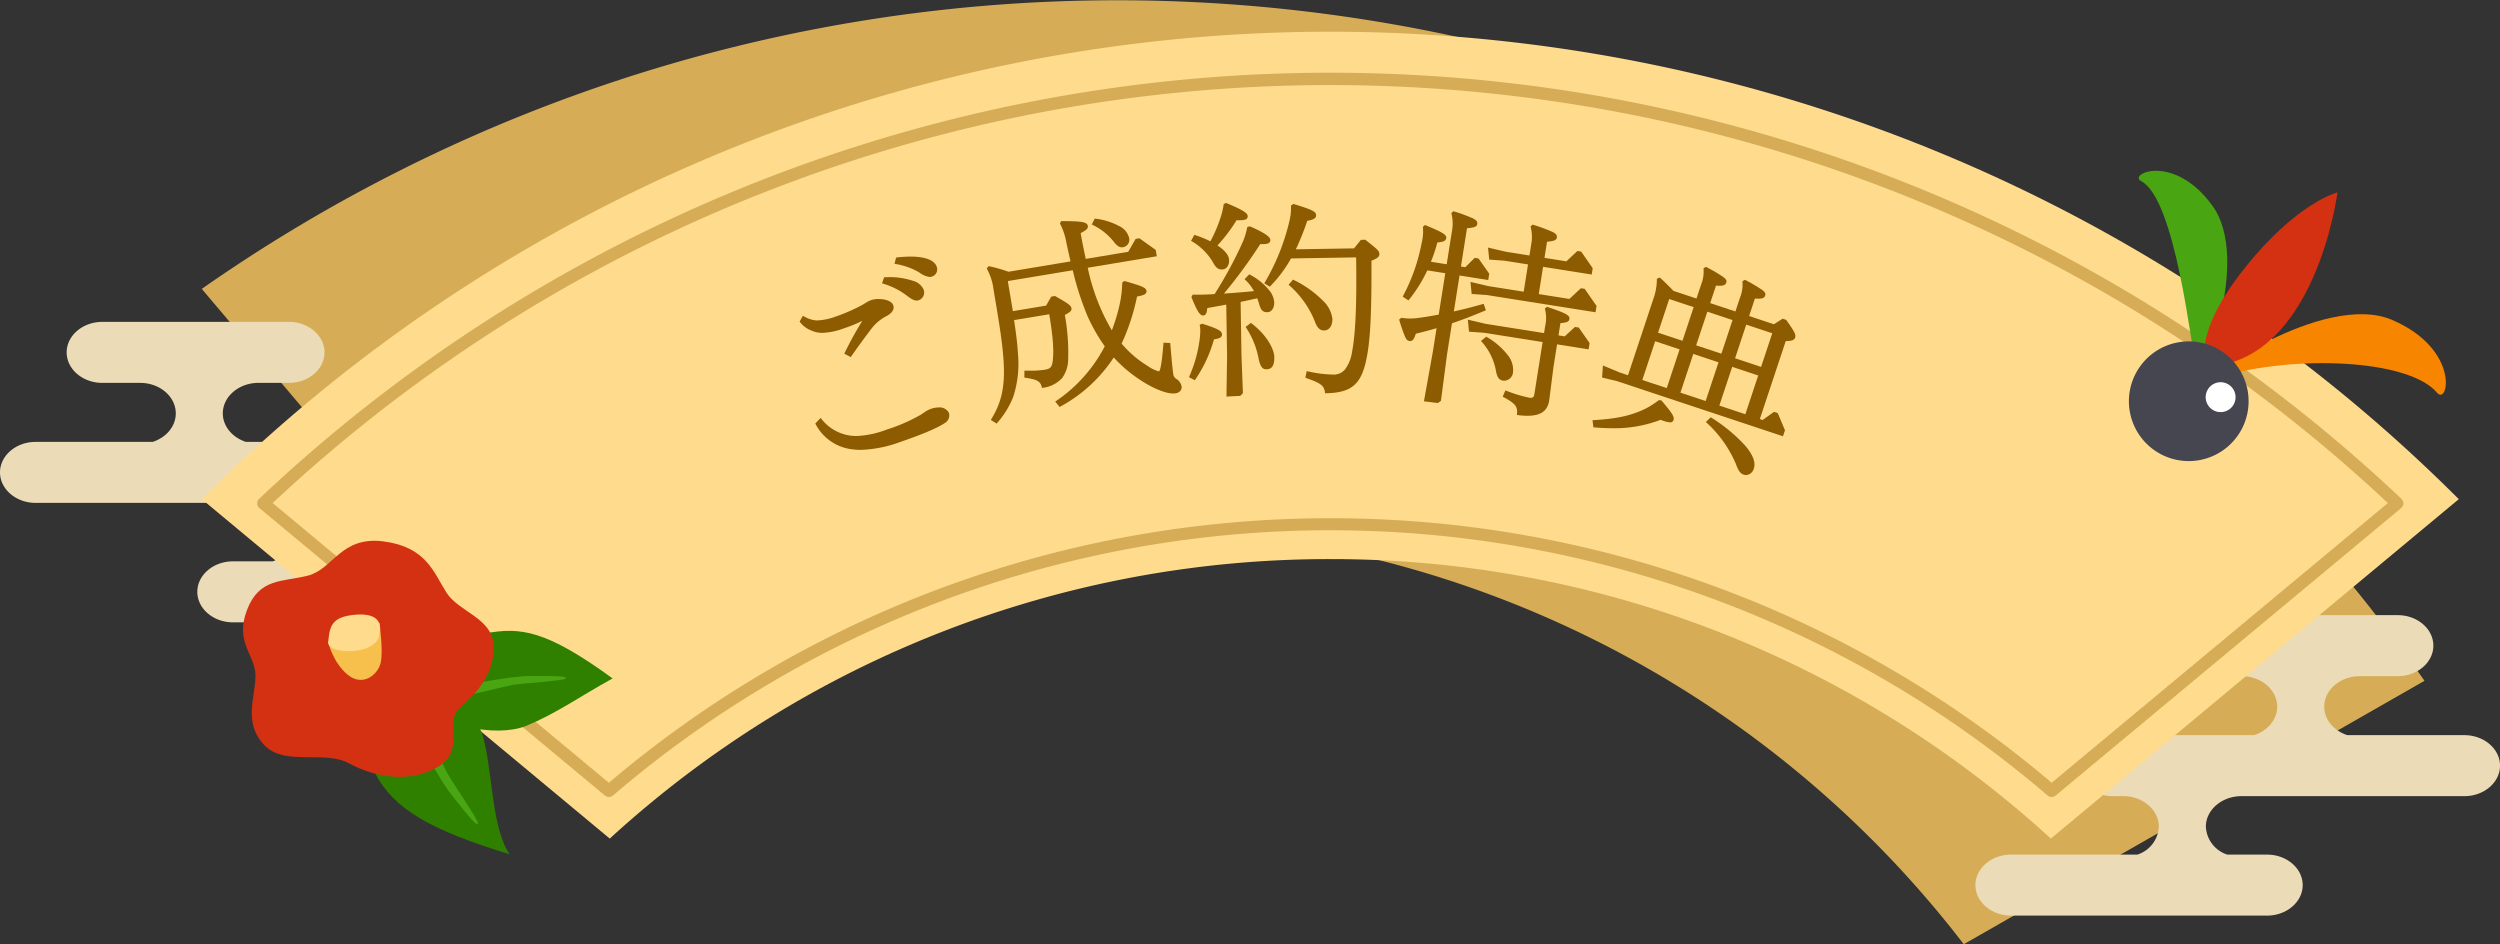 <svg xmlns="http://www.w3.org/2000/svg" width="606.619" height="229.115" viewBox="0 0 606.619 229.115">
  <rect x="0" y="0" width="606.619" height="229.115" fill="#333333" stroke="none"/>
  <g id="グループ_19880" data-name="グループ 19880" transform="translate(-384.679 -2763.484)">
    <path id="パス_43852" data-name="パス 43852" d="M426.392,131.973a258.338,258.338,0,0,1,160.4,97.143L698.585,165.2A387.251,387.251,0,0,0,159.25,70.1l83.186,98.3a258.343,258.343,0,0,1,183.956-36.423" transform="translate(274.392 2763.483)" fill="#d6ad56"/>
    <path id="パス_43864" data-name="パス 43864" d="M767.315,196.079H738.9c-3.264-1.059-5.6-3.762-5.6-6.918,0-4.071,3.886-7.4,8.635-7.4h9.21c4.749,0,8.635-3.33,8.635-7.4s-3.886-7.4-8.635-7.4h-45.3c-4.75,0-8.635,3.331-8.635,7.4s3.885,7.4,8.635,7.4h7.411c4.749,0,8.634,3.331,8.634,7.4,0,3.156-2.34,5.859-5.6,6.918H681.993c-4.749,0-8.635,3.331-8.635,7.4s3.886,7.4,8.635,7.4h2.536c4.749,0,8.635,3.331,8.635,7.4a7.492,7.492,0,0,1-5.2,6.785H657.3c-4.749,0-8.634,3.33-8.634,7.4s3.885,7.4,8.634,7.4h62.138c4.749,0,8.634-3.33,8.634-7.4s-3.885-7.4-8.634-7.4h-9.66a7.491,7.491,0,0,1-5.2-6.785c0-4.07,3.886-7.4,8.635-7.4h54.106c4.749,0,8.635-3.33,8.635-7.4s-3.886-7.4-8.635-7.4" transform="translate(215.348 2745.789)" fill="#ecdbb7"/>
    <path id="パス_43865" data-name="パス 43865" d="M657.3,196.079h28.42c3.264-1.059,5.6-3.762,5.6-6.918,0-4.071-3.886-7.4-8.635-7.4h-9.21c-4.749,0-8.635-3.33-8.635-7.4s3.886-7.4,8.635-7.4h45.3c4.75,0,8.635,3.331,8.635,7.4s-3.885,7.4-8.635,7.4h-7.411c-4.749,0-8.634,3.331-8.634,7.4,0,3.156,2.34,5.859,5.6,6.918h34.285c4.749,0,8.635,3.331,8.635,7.4s-3.886,7.4-8.635,7.4h-2.536c-4.749,0-8.635,3.331-8.635,7.4a7.492,7.492,0,0,0,5.2,6.785h30.662c4.749,0,8.634,3.33,8.634,7.4s-3.885,7.4-8.634,7.4H705.178c-4.749,0-8.634-3.33-8.634-7.4s3.885-7.4,8.634-7.4h9.66a7.491,7.491,0,0,0,5.2-6.785c0-4.07-3.886-7.4-8.635-7.4H657.3c-4.749,0-8.635-3.33-8.635-7.4s3.886-7.4,8.635-7.4" transform="translate(-263.986 2674.629)" fill="#ecdbb7"/>
    <path id="パス_43853" data-name="パス 43853" d="M433.078,135.667A258.347,258.347,0,0,1,607.914,203.48l98.99-82.359a387.248,387.248,0,0,0-547.654,0l98.992,82.358a258.343,258.343,0,0,1,174.836-67.813" transform="translate(274.392 2763.483)" fill="#ffdb8e"/>
    <path id="パス_43854" data-name="パス 43854" d="M608.112,193.394a1.5,1.5,0,0,1-.976-.361,267.53,267.53,0,0,0-348.117,0,1.5,1.5,0,0,1-1.935.014l-83.854-69.763a1.5,1.5,0,0,1-.071-2.244,378.394,378.394,0,0,1,519.835,0,1.5,1.5,0,0,1-.071,2.244l-83.853,69.763A1.5,1.5,0,0,1,608.112,193.394Zm-175.034-67.64a270.062,270.062,0,0,1,175.046,64.179L689.7,122.062a375.394,375.394,0,0,0-513.25,0l81.58,67.871a270.264,270.264,0,0,1,175.046-64.179Z" transform="translate(274.392 2763.483)" fill="#d6ad56"/>
    <g id="グループ_17974" data-name="グループ 17974" transform="translate(-1680.421 236.705)">
      <path id="パス_44133" data-name="パス 44133" d="M433.007,40.583c2.365,8.437,2.02,22.087,6.451,28.547-19.2-5.9-28.091-10.907-32.665-19.714s-6.571-19.454,1.545-24.324,22.3,7.053,24.669,15.491" transform="translate(1749.299 2664.941)" fill="#308000"/>
      <path id="パス_44134" data-name="パス 44134" d="M412.8,35.494s5.983,12.591,10.177,17.888,6.011,7.542,6.307,6.851S423.127,50.345,421.8,47.9s-7.412-16.711-9.368-18.441-.747,1.559.368,6.034" transform="translate(1751.787 2666.398)" fill="#49a512"/>
      <path id="パス_44135" data-name="パス 44135" d="M439.842,40c7.215-2.96,12.83-7.011,20.969-11.513-16.125-11.727-22.32-12.546-31.034-10.9S414.336,23.739,415.5,31.956s17.131,11,24.346,8.043" transform="translate(1752.938 2662.908)" fill="#308000"/>
      <path id="パス_44136" data-name="パス 44136" d="M422.406,28.163s12.145-2.733,18.2-2.733,8.638.03,8.322.607-10.358,1.147-12.807,1.563-15.822,3.99-18.129,3.588.669-1.359,4.417-3.026" transform="translate(1753.463 2665.367)" fill="#49a512"/>
      <path id="パス_44137" data-name="パス 44137" d="M430.412,12.543C427.346,7.725,425.571,1.491,415.163.149s-12.212,6.775-18.4,8.32-11.8.539-14.762,8.4,2.008,10.666,2.084,15.792-3.186,11.549,2.29,17.055c4.972,5,14.375,1.007,20.455,4.305s14.478,4.923,21.461.878,1.495-11.1,5.386-14.374,8.374-8.115,8.195-14.967-8.4-8.193-11.463-13.012" transform="translate(1743 2658)" fill="#d43112"/>
      <path id="パス_44138" data-name="パス 44138" d="M397.088,20.082s1.119,5.005,4.772,7.973,7.328-.045,7.981-2.98-.325-9.622-.325-9.622Z" transform="translate(1747.642 2662.476)" fill="#f7c04c"/>
      <path id="パス_44139" data-name="パス 44139" d="M402.538,14.05c-5.088.717-5.089,3.49-5.448,6.49s10.959,3.361,12.3-1.27-1.76-5.936-6.848-5.219" transform="translate(1747.641 2662.017)" fill="#ffdb8e"/>
    </g>
    <g id="グループ_17973" data-name="グループ 17973" transform="translate(4067.246 1436.592) rotate(97)">
      <path id="パス_44140" data-name="パス 44140" d="M40.545,289.879c2.791,6.363-24.025-22.638-18.878-40.113,5.1-17.31,19.1-16.012,16.188-12.9-7.284,7.8-4.95,35.586,2.691,53.012" transform="translate(1750.453 2658)" fill="#f78500"/>
      <path id="パス_44141" data-name="パス 44141" d="M46.23,280.983c4.265-1.731-27.435-10.158-39.281.81-11.736,10.864-5.193,21.467-3.866,17.931,3.32-8.853,38.882-17.009,43.147-18.741" transform="translate(1743.025 2672.643)" fill="#49a512"/>
      <path id="パス_44142" data-name="パス 44142" d="M45.84,284.855s-6.526,4.79-24.364-6S0,258.438,0,258.438s41.618.249,45.84,26.417" transform="translate(1743 2666.321)" fill="#d43112"/>
      <path id="パス_44143" data-name="パス 44143" d="M50.779,271.19a14.522,14.522,0,1,1-19.533,6.34,14.521,14.521,0,0,1,19.533-6.34" transform="translate(1753.521 2670.281)" fill="#464650"/>
      <path id="パス_44144" data-name="パス 44144" d="M41.556,272.467a3.625,3.625,0,1,1-4.876,1.582,3.624,3.624,0,0,1,4.876-1.582" transform="translate(1755.872 2671.157)" fill="#fff"/>
    </g>
    <g id="グループ_18821" data-name="グループ 18821" transform="translate(-1699.327 1062.007)">
      <path id="パス_47024" data-name="パス 47024" d="M724.921,27.449a7.918,7.918,0,0,0,2.378.932c1.315.291,3.114-.006,5.717-.894a41.688,41.688,0,0,0,5.218-2.2c.677-.336,1.213-.625,1.78-.977a7.813,7.813,0,0,1,1.434-.753,6.094,6.094,0,0,1,2.623-.208c1.154.134,2.2.569,2.46,1.326s-.258,1.568-1.408,2.224A10.954,10.954,0,0,0,741.4,29.91c-1.754,2.289-3.446,4.609-5.042,6.9L735.2,36.2a83.145,83.145,0,0,1,4.1-7.476c.2-.333.2-.491.169-.586s-.143-.109-.284-.061a30.716,30.716,0,0,1-4.352,1.8c-4.116,1.4-6.124,1.4-8.012.515a5.81,5.81,0,0,1-2.5-1.9Zm4.191,24.825a10.979,10.979,0,0,0,7.065,4.139c2.611.377,5.326-.179,9.064-1.455a42.422,42.422,0,0,0,8.1-3.5c.394-.24.866-.56,1.338-.879a5.382,5.382,0,0,1,1.355-.674c1.94-.662,3.651-.137,3.991.858a1.879,1.879,0,0,1-.9,2.156c-1.841,1.262-5.924,2.919-10.513,4.485-4.969,1.695-8.932,2.466-12.842,1.688a11.238,11.238,0,0,1-7.63-5.8ZM744.728,18c6.039-.106,8.658,1.378,9.159,2.845a1.732,1.732,0,0,1-.981,2.236c-.8.274-1.391-.053-3.029-1.291a17.976,17.976,0,0,0-5.52-2.712Zm2.907-4.8c6.051-.691,8.873.459,9.422,2.068a1.562,1.562,0,0,1-.982,2.078c-.662.226-1.185.087-2.931-1.007a17.172,17.172,0,0,0-5.77-2.046Z" transform="translate(1554 1750.993)" fill="#8d5b00"/>
      <path id="パス_47024_-_アウトライン" data-name="パス 47024 - アウトライン" d="M750.931,12.747c4.811,0,6.051,1.53,6.362,2.442a1.937,1.937,0,0,1-.048,1.447,1.826,1.826,0,0,1-1.09.948,1.772,1.772,0,0,1-.586.105,5.4,5.4,0,0,1-2.555-1.135,16.992,16.992,0,0,0-5.682-2.014l-.264-.044.364-1.524.174-.02A29.609,29.609,0,0,1,750.931,12.747Zm4.639,4.443a1.274,1.274,0,0,0,.424-.078,1.313,1.313,0,0,0,.8-.686,1.44,1.44,0,0,0,.029-1.075c-.456-1.337-2.6-2.1-5.889-2.1a28.73,28.73,0,0,0-3.094.184l-.159.664a17.43,17.43,0,0,1,5.591,2.03l.007,0A5.236,5.236,0,0,0,755.57,17.19Zm-10.24.552a17.852,17.852,0,0,1,6.292.911,3.81,3.81,0,0,1,2.5,2.109,1.981,1.981,0,0,1-1.137,2.553,1.793,1.793,0,0,1-.584.1c-.673,0-1.341-.422-2.677-1.432a17.748,17.748,0,0,0-5.44-2.672l-.251-.074.513-1.491.175,0C744.928,17.743,745.132,17.742,745.331,17.742Zm7.072,5.177a1.285,1.285,0,0,0,.423-.077,1.482,1.482,0,0,0,.825-1.919c-.675-1.977-4.74-2.681-8.32-2.681l-.423,0-.229.666a18.233,18.233,0,0,1,5.347,2.675C751.245,22.508,751.877,22.918,752.4,22.918Zm-9.2.126a7.853,7.853,0,0,1,.9.053c1.427.166,2.4.71,2.668,1.493.3.881-.255,1.8-1.521,2.522a10.736,10.736,0,0,0-3.654,2.952c-1.7,2.224-3.4,4.542-5.033,6.885l-.126.181-1.569-.824.107-.218a83.379,83.379,0,0,1,4.116-7.5,1.366,1.366,0,0,0,.126-.25,30.989,30.989,0,0,1-4.3,1.771,16.958,16.958,0,0,1-5.338,1.142,6.494,6.494,0,0,1-2.861-.637,6.078,6.078,0,0,1-2.594-1.977l-.091-.13.794-1.4.216.118a7.707,7.707,0,0,0,2.3.906l.008,0a4.725,4.725,0,0,0,1.015.1,14.839,14.839,0,0,0,4.567-.989,41.51,41.51,0,0,0,5.186-2.19c.724-.36,1.234-.639,1.761-.966a7.791,7.791,0,0,1,1.485-.777A5.682,5.682,0,0,1,743.2,23.044Zm-6.923,13.439c1.6-2.288,3.255-4.549,4.922-6.725a11.171,11.171,0,0,1,3.8-3.081c1.035-.59,1.507-1.293,1.293-1.925-.2-.576-1.06-1.02-2.252-1.158a7.348,7.348,0,0,0-.843-.05,5.18,5.18,0,0,0-1.671.246,7.487,7.487,0,0,0-1.383.729c-.541.336-1.063.622-1.8.989a42.015,42.015,0,0,1-5.248,2.216,15.285,15.285,0,0,1-4.729,1.015,5.228,5.228,0,0,1-1.119-.113,7.7,7.7,0,0,1-2.232-.841l-.393.694a5.777,5.777,0,0,0,2.3,1.685,5.935,5.935,0,0,0,2.651.59,16.75,16.75,0,0,0,5.176-1.115,30.456,30.456,0,0,0,4.319-1.787l.016-.008.017-.006a.688.688,0,0,1,.22-.04.385.385,0,0,1,.381.257.944.944,0,0,1-.192.8,82.388,82.388,0,0,0-3.987,7.238Zm21.451,12.874a2.515,2.515,0,0,1,2.537,1.322,2.136,2.136,0,0,1-.994,2.44c-1.7,1.168-5.458,2.771-10.578,4.518a30.409,30.409,0,0,1-9.781,2.005,16.158,16.158,0,0,1-3.19-.309,11.477,11.477,0,0,1-7.8-5.918l-.093-.162,1.3-1.356.179.216a10.769,10.769,0,0,0,6.912,4.052,11.117,11.117,0,0,0,1.6.113,22.894,22.894,0,0,0,7.341-1.558,42.112,42.112,0,0,0,8.055-3.481c.373-.227.831-.537,1.274-.836l.052-.035a5.627,5.627,0,0,1,1.414-.7A5.491,5.491,0,0,1,757.727,49.357ZM738.91,59.143a29.953,29.953,0,0,0,9.62-1.978c5.077-1.733,8.789-3.315,10.452-4.455a1.642,1.642,0,0,0,.808-1.869c-.2-.588-1.03-.983-2.063-.983a4.994,4.994,0,0,0-1.61.281,5.155,5.155,0,0,0-1.3.644l-.052.035c-.448.3-.911.616-1.3.85a42.567,42.567,0,0,1-8.151,3.526,23.336,23.336,0,0,1-7.5,1.584,11.619,11.619,0,0,1-1.678-.119,11.18,11.18,0,0,1-7.041-4.012l-.651.681a10.955,10.955,0,0,0,7.373,5.516A15.656,15.656,0,0,0,738.91,59.143Z" transform="translate(1554 1750.993)" fill="#8d5b00"/>
      <path id="パス_47025" data-name="パス 47025" d="M775.788,27.949c.4,2.721.8,5.442.96,8.2A26.193,26.193,0,0,1,775.62,46.73a21.963,21.963,0,0,1-3.832,6.213l-1.019-.641c3.947-6.435,3.767-12.386,1.419-26.491l-.862-5.178a13.954,13.954,0,0,0-1.585-4.956l.246-.345a35.383,35.383,0,0,1,4.685,1.349l15.387-2.561-1.035-4.694a16.13,16.13,0,0,0-1.544-4.71l.148-.328c4.561,0,5.959.173,6.091.963.073.443-.231.747-1.768,1.561.377,2.268.854,4.52,1.314,6.674l10.652-1.774,1.809-3.139.69-.114,3.8,2.712.2,1.184-16.767,2.791a50.365,50.365,0,0,0,6.2,15.946,43.51,43.51,0,0,0,2.072-6.731,27.4,27.4,0,0,0,.643-5.276l.312-.255c4.043,1.151,4.972,1.554,5.07,2.146.091.543-.419.83-2.244,1.134A52.24,52.24,0,0,1,801.866,33.9a25.892,25.892,0,0,0,6.45,5.566c1.578.953,2.524,1.455,3.017,1.373.444-.074.847-2.219,1.226-6.945l1.175.058c.32,4.052.6,6.641.722,7.381a1.8,1.8,0,0,0,.879,1.323,2.507,2.507,0,0,1,1.118,1.537c.1.592-.091,1.283-1.274,1.479-1.826.3-5.368-1.184-8.506-3.3a32.934,32.934,0,0,1-6.451-5.566,35.392,35.392,0,0,1-13.038,12.1l-.764-.937A36.181,36.181,0,0,0,798.364,34.48a41.406,41.406,0,0,1-4.289-7.5,70.425,70.425,0,0,1-3.589-11.212l-16.225,2.7,1.3,7.792,8.432-1.4,1.258-2.185.69-.115c3.131,1.759,3.715,2.219,3.8,2.762.074.444-.328.764-1.636,1.438a50.813,50.813,0,0,1,.836,10.808c-.263,3.9-1.6,5.893-5.919,6.763-.352-1.512-1.191-1.98-4.207-2.441V40.673a27.681,27.681,0,0,0,4.726-.229c1.578-.263,2.056-.748,2.228-3.057a47.944,47.944,0,0,0-.96-10.94Zm20-24.16c4.726.683,7.618,2.533,7.922,4.358a1.619,1.619,0,0,1-1.225,2.079c-.789.131-1.323-.337-2.095-1.324a15,15,0,0,0-5.136-4.061Z" transform="translate(1554 1750.993)" fill="#8d5b00"/>
      <path id="パス_47025_-_アウトライン" data-name="パス 47025 - アウトライン" d="M795.648,3.516l.177.026a16.392,16.392,0,0,1,5.708,1.781,4.375,4.375,0,0,1,2.425,2.783,1.854,1.854,0,0,1-1.43,2.367,1.8,1.8,0,0,1-.293.025c-.763,0-1.326-.529-2.04-1.442a14.641,14.641,0,0,0-5.052-3.992l-.223-.113ZM802.235,10a1.3,1.3,0,0,0,.211-.018c.779-.13,1.179-.833,1.019-1.791a3.976,3.976,0,0,0-2.181-2.431,15.7,15.7,0,0,0-5.353-1.694l-.34.67a14.976,14.976,0,0,1,5,4.014C801.32,9.682,801.735,10,802.235,10Zm-14.768-5.86h.161c4.683,0,6.169.162,6.338,1.172.1.621-.347.993-1.738,1.738.37,2.195.841,4.42,1.232,6.252l10.3-1.715,1.809-3.139.909-.15,3.965,2.832.255,1.533-16.751,2.788a49.606,49.606,0,0,0,5.847,15.193,43.4,43.4,0,0,0,1.879-6.235,27.022,27.022,0,0,0,.637-5.234l.005-.111.5-.408.126.036c4.242,1.208,5.125,1.6,5.248,2.346a.76.76,0,0,1-.123.587c-.253.355-.845.577-2.159.806a51.974,51.974,0,0,1-3.745,11.432,25.764,25.764,0,0,0,6.285,5.389,8.461,8.461,0,0,0,2.775,1.345l.051,0c.047-.045.248-.313.486-1.725.191-1.131.376-2.812.551-5l.019-.242,1.637.081.017.219c.313,3.968.593,6.6.719,7.36a1.562,1.562,0,0,0,.778,1.161,2.723,2.723,0,0,1,1.219,1.7,1.438,1.438,0,0,1-.215,1.1,1.85,1.85,0,0,1-1.265.67,3.412,3.412,0,0,1-.557.043c-1.89,0-5.081-1.326-8.13-3.379a33.4,33.4,0,0,1-6.276-5.36,35.948,35.948,0,0,1-12.949,11.907l-.184.105-1.068-1.31.221-.154a35.94,35.94,0,0,0,11.8-13.265,41.924,41.924,0,0,1-4.225-7.417,70.733,70.733,0,0,1-3.548-11.03l-15.75,2.622,1.216,7.3,8.069-1.344,1.258-2.185.893-.149.077.043c3.157,1.774,3.818,2.268,3.929,2.939.1.6-.393.982-1.608,1.618a51.53,51.53,0,0,1,.811,10.685,7.778,7.778,0,0,1-1.5,4.66,7.625,7.625,0,0,1-4.622,2.332l-.238.048-.055-.236c-.341-1.465-1.252-1.83-4-2.251l-.212-.032V40.421l.252,0,.572,0A24.144,24.144,0,0,0,783.5,40.2c1.441-.24,1.855-.619,2.02-2.829.192-2.392-.083-5.581-.916-10.634l-8.535,1.421c.385,2.605.774,5.294.926,7.983a26.044,26.044,0,0,1-1.142,10.676A21.8,21.8,0,0,1,771.98,53.1l-.14.169-1.414-.889.129-.211c3.88-6.326,3.749-12.12,1.385-26.319l-.862-5.178a13.809,13.809,0,0,0-1.557-4.876l-.076-.138.432-.606.16.033a35.223,35.223,0,0,1,4.657,1.337l15.064-2.507L788.78,9.48a15.844,15.844,0,0,0-1.513-4.633l-.07-.113Zm5.6,9.734-.05-.234c-.412-1.928-.924-4.328-1.316-6.685l-.03-.178.159-.084c1.458-.772,1.684-1.025,1.638-1.3-.106-.632-1.918-.75-5.683-.754l-.028.061a17.021,17.021,0,0,1,1.506,4.67l1.092,4.954-15.71,2.615-.061-.021A35.368,35.368,0,0,0,770.1,15.61l-.06.084a14.346,14.346,0,0,1,1.537,4.9l.862,5.178c1.109,6.663,1.815,11.964,1.654,16.172a20.239,20.239,0,0,1-2.979,10.279l.625.393a21.039,21.039,0,0,0,3.651-5.973A25.574,25.574,0,0,0,776.5,36.169c-.156-2.752-.563-5.513-.958-8.183l-.036-.243,9.513-1.583.041.247c.873,5.239,1.161,8.529.963,11a4.5,4.5,0,0,1-.637,2.428,2.613,2.613,0,0,1-1.8.856,24.566,24.566,0,0,1-4.193.234h-.324v.752a8.935,8.935,0,0,1,2.977.824,2.4,2.4,0,0,1,1.161,1.538,6.965,6.965,0,0,0,4.105-2.113,7.327,7.327,0,0,0,1.383-4.374,51.8,51.8,0,0,0-.834-10.753l-.028-.178.16-.082c1.185-.611,1.55-.9,1.5-1.175-.069-.417-.627-.867-3.6-2.542l-.487.081-1.258,2.185-8.8,1.464-1.38-8.285,16.7-2.78.055.225A71.084,71.084,0,0,0,794.3,26.883a41.307,41.307,0,0,0,4.262,7.45l.09.124-.069.136a36.329,36.329,0,0,1-11.8,13.43l.46.564a35.214,35.214,0,0,0,12.766-11.913l.177-.285.223.25a32.822,32.822,0,0,0,6.4,5.524c2.973,2,6.055,3.295,7.852,3.295a2.913,2.913,0,0,0,.475-.036,1.384,1.384,0,0,0,.94-.468.94.94,0,0,0,.128-.724,2.231,2.231,0,0,0-1.017-1.375,2.054,2.054,0,0,1-.98-1.486c-.126-.759-.4-3.322-.707-7.183l-.714-.035c-.512,6.258-.98,6.857-1.415,6.93-.576.1-1.488-.379-3.187-1.406a26.255,26.255,0,0,1-6.513-5.62l-.1-.124.07-.145a51.485,51.485,0,0,0,3.813-11.631l.036-.165.167-.028a4.377,4.377,0,0,0,2-.631.259.259,0,0,0,.037-.215c-.074-.446-1.147-.878-4.766-1.911l-.125.1a27.073,27.073,0,0,1-.644,5.211,43.6,43.6,0,0,1-2.083,6.766l-.181.45-.262-.408C796.924,27.1,794.943,22,793.4,15.3l-.06-.259,16.783-2.794-.139-.835-3.629-2.592-.471.078-1.809,3.139Z" transform="translate(1554 1750.993)" fill="#8d5b00"/>
      <path id="パス_47026" data-name="パス 47026" d="M821.732,29.294c3.518,1.143,4.526,1.627,4.538,2.327.009.55-.438.757-1.885.98a33.413,33.413,0,0,1-4.541,9.824l-1.009-.534a32.365,32.365,0,0,0,2.549-9.341A14.984,14.984,0,0,0,821.5,30.6a8.74,8.74,0,0,0-.119-1.148Zm-1.8-21.521A28.6,28.6,0,0,1,823.81,9.36a34.827,34.827,0,0,0,2.6-6.042,18.133,18.133,0,0,0,.749-3.162L827.508,0c3.524,1.443,4.988,2.32,5,2.919s-.386.807-2.588.742a38.956,38.956,0,0,1-4.9,6.43c1.919,1.169,2.94,2.452,2.956,3.452.02,1.2-.416,2.057-1.517,2.074-.7.012-1.2-.28-1.925-1.619a14.329,14.329,0,0,0-5.184-5.166ZM833.2,5.658c3.423,1.445,4.79,2.473,4.8,3.073.009.55-.386.806-2.337.738a119.861,119.861,0,0,1-9.248,12.549c2.748-.194,5.544-.389,8.24-.683a10.721,10.721,0,0,0-2.3-3.113l.836-.863c4.794,2.722,5.735,5.257,5.757,6.557.021,1.349-.717,2.061-1.367,2.072-.85.013-1.353-.178-1.778-1.722a13.678,13.678,0,0,0-.577-1.69c-1.445.323-2.94.647-4.435.972L831,36.794l.346,9-.492.508-3,.149.144-9.6L827.8,24.1c-1.695.327-3.39.6-5.085.932-.126,1.5-.372,1.756-.771,1.763-.651.01-1.319-1.129-2.569-4.209l.2-.353c1.35.028,2.6.008,4.049-.066.4-.006.8-.062,1.249-.069a100.776,100.776,0,0,0,6.8-12.511,16.557,16.557,0,0,0,1.188-3.769Zm.33,23.495c4.05,3.085,5.4,6.513,5.428,7.913.032,1.949-.456,2.757-1.6,2.776-.85.013-1.257-.43-1.687-2.273a20.825,20.825,0,0,0-3.075-7.7ZM858.687,11l1.666-2.077.85-.014c2.786,2.2,3.241,2.548,3.253,3.248.007.5-.387.806-1.927,1.431.054,9.6-.112,17.852-.982,22.766-1.232,7.27-3.6,9.159-9.8,9.309-.227-1.7-.938-2.385-4.709-3.674l.231-1.154a30.99,30.99,0,0,0,6.313.8c2.45-.039,3.973-1.664,4.756-5.827.924-4.715,1.139-13.068.976-23.116l-16.2.262a31.148,31.148,0,0,1-5.04,6.782l-.959-.585a53.513,53.513,0,0,0,5.96-14.8,13.991,13.991,0,0,0,.437-3.857l.347-.255C848.234,1.565,849.091,2,849.1,2.7c.009.5-.336.855-2.081,1.134a62.381,62.381,0,0,1-2.981,7.4ZM843.81,18.637c6.3,3.2,9.212,6.9,9.249,9.2.027,1.7-.759,2.563-1.759,2.579-.9.014-1.509-.576-2.033-2.067a23.3,23.3,0,0,0-6.242-8.8Z" transform="translate(1554 1750.993)" fill="#8d5b00"/>
      <path id="パス_47026_-_アウトライン" data-name="パス 47026 - アウトライン" d="M827.606,46.709l.148-9.866-.2-12.446c-.754.143-1.515.279-2.254.411-.772.138-1.568.28-2.354.43-.111,1.162-.32,1.791-1,1.8h-.013c-.782,0-1.435-1.02-2.792-4.365l-.045-.111.326-.59.151,0c.391.008.763.012,1.138.012.934,0,1.854-.025,2.894-.078h.009c.187,0,.374-.017.573-.032.173-.013.352-.027.54-.033a99.986,99.986,0,0,0,6.71-12.366,16.222,16.222,0,0,0,1.169-3.7l.02-.136.573-.257.1.042A23.747,23.747,0,0,1,837.018,7.3c.822.547,1.225,1.013,1.231,1.424a.8.8,0,0,1-.218.608c-.275.28-.8.394-1.8.394-.134,0-.28,0-.435-.006a121.464,121.464,0,0,1-8.8,12c2.412-.17,4.889-.35,7.275-.6a10.629,10.629,0,0,0-2.09-2.723l-.18-.174,1.145-1.182.168.1a15.053,15.053,0,0,1,4.746,3.881,5.066,5.066,0,0,1,1.138,2.889c.023,1.493-.814,2.313-1.613,2.326H837.5c-.921,0-1.5-.3-1.945-1.906a13.545,13.545,0,0,0-.488-1.466c-1.251.279-2.555.562-3.818.837l-.212.046.211,13.038.35,9.1-.635.656Zm.437-22.915.211,13.053-.14,9.336,2.632-.131.349-.36-.342-8.894-.217-13.451.612-.133c1.332-.29,2.71-.589,4.021-.882l.2-.046.081.193a13.971,13.971,0,0,1,.588,1.722c.395,1.434.816,1.537,1.462,1.537h.07c.477-.008,1.14-.577,1.121-1.818-.016-.944-.584-3.429-5.463-6.247l-.528.545a10.755,10.755,0,0,1,2.174,3.009l.152.318-.351.038c-2.641.288-5.4.483-8.068.671l-.783.055.4-.456a118.276,118.276,0,0,0,9.228-12.523l.077-.117.14,0c.2.007.389.011.558.011a2.491,2.491,0,0,0,1.446-.245.31.31,0,0,0,.074-.25c0-.148-.233-.973-4.546-2.8l-.124.056a17.226,17.226,0,0,1-1.185,3.7l0,.005a100.608,100.608,0,0,1-6.814,12.541l-.072.114-.135,0c-.224,0-.439.02-.646.035s-.4.03-.6.033c-1.047.053-1.973.078-2.915.078-.329,0-.657,0-1-.009l-.064.117c.84,2.062,1.693,3.943,2.284,3.943.163,0,.4-.007.53-1.534l.016-.189.186-.036c.849-.164,1.712-.318,2.546-.467s1.693-.3,2.539-.465Zm23.486,22.12-.03-.222c-.208-1.557-.83-2.2-4.542-3.471l-.207-.071.322-1.611.242.045a30.709,30.709,0,0,0,6.263.794,3.545,3.545,0,0,0,2.816-1.278,9.469,9.469,0,0,0,1.7-4.345c.83-4.237,1.149-11.7.976-22.816l-15.8.256a31.287,31.287,0,0,1-5.01,6.71l-.139.14-1.339-.817.127-.213a53.205,53.205,0,0,0,5.932-14.729A13.7,13.7,0,0,0,843.266.5l0-.129.552-.406.12.036c4.491,1.366,5.4,1.82,5.416,2.7.013.718-.571,1.093-2.143,1.36a62.869,62.869,0,0,1-2.767,6.919l14.123-.229,1.666-2.077,1.057-.017.267.211c2.658,2.1,3.137,2.482,3.151,3.284.01.678-.562,1.041-1.926,1.6.062,11.61-.233,18.387-.987,22.642-.647,3.819-1.579,6.052-3.115,7.465-1.473,1.355-3.544,1.969-6.925,2.05Zm-4.2-4.095c3.394,1.175,4.344,1.9,4.635,3.583,3.119-.1,5.034-.675,6.379-1.912,1.428-1.314,2.342-3.529,2.961-7.182.945-5.337,1.025-14.482.978-22.723v-.169l.157-.064c1.512-.614,1.776-.874,1.771-1.2-.009-.543-.344-.829-2.961-2.9l-.127-.1-.643.011-1.666,2.077-15.173.246.18-.367a61.408,61.408,0,0,0,2.969-7.368l.049-.143.149-.024c1.881-.3,1.874-.665,1.871-.883,0-.183-.071-.408-.842-.775a34.005,34.005,0,0,0-4.1-1.418l-.142.1a14.1,14.1,0,0,1-.446,3.792A53.8,53.8,0,0,1,837.46,19.06l.579.353a31,31,0,0,0,4.861-6.588l.07-.125,16.59-.268,0,.25c.183,11.288-.138,18.867-.981,23.168-.776,4.126-2.318,5.986-5,6.029l-.253,0a32.079,32.079,0,0,1-5.867-.759Zm-27.408.927L818.512,42l.094-.213a32.323,32.323,0,0,0,2.529-9.267,14.824,14.824,0,0,0,.117-1.92,7.531,7.531,0,0,0-.1-1l-.043-.3.608-.272.092.03c3.579,1.163,4.7,1.668,4.711,2.56.013.809-.755,1.018-1.943,1.207a32.986,32.986,0,0,1-4.531,9.749Zm-.761-.968.612.324a33.289,33.289,0,0,0,4.378-9.577l.047-.148.154-.024c1.564-.241,1.678-.445,1.673-.729-.009-.515-1.01-1-4.274-2.064l-.088.039a7.564,7.564,0,0,1,.095.993,15.293,15.293,0,0,1-.121,1.985A32.824,32.824,0,0,1,819.157,41.779Zm18.16-1.686c-1,0-1.459-.6-1.895-2.466l0-.01a20.629,20.629,0,0,0-3.038-7.609l-.13-.2,1.277-.972.151.115c4.007,3.052,5.5,6.521,5.526,8.108.023,1.4-.167,3-1.851,3.03Zm-1.407-2.575c.451,1.931.85,2.075,1.407,2.075h.032c.727-.012,1.395-.326,1.359-2.522a7.264,7.264,0,0,0-1.168-3.2,16.2,16.2,0,0,0-4.01-4.4l-.6.458A21.179,21.179,0,0,1,835.911,37.517Zm15.358-6.851c-1.018,0-1.687-.668-2.238-2.234a22.935,22.935,0,0,0-6.177-8.7l-.175-.164,1.069-1.243.175.089a25.831,25.831,0,0,1,7.043,4.989,7.318,7.318,0,0,1,2.343,4.43c.027,1.7-.76,2.813-2,2.833Zm-7.9-11.134a23.224,23.224,0,0,1,6.131,8.731c.588,1.673,1.2,1.9,1.767,1.9h.027c.956-.015,1.535-.906,1.513-2.325a6.86,6.86,0,0,0-2.207-4.1,25.118,25.118,0,0,0-6.731-4.8ZM826.42,15.867c-.857,0-1.408-.457-2.1-1.746a14.2,14.2,0,0,0-5.1-5.075l-.206-.124.8-1.449.2.062a27.95,27.95,0,0,1,3.695,1.5,34.7,34.7,0,0,0,2.471-5.793l0-.005a17.853,17.853,0,0,0,.737-3.111l.018-.138.572-.257.1.041c4.263,1.746,5.143,2.52,5.152,3.147a.825.825,0,0,1-.214.621c-.274.278-.813.387-1.925.387-.172,0-.357,0-.563-.008a39.247,39.247,0,0,1-4.641,6.125c1.776,1.139,2.8,2.4,2.816,3.5a2.52,2.52,0,0,1-.563,1.851,1.638,1.638,0,0,1-1.2.477Zm-6.734-7.124a14.535,14.535,0,0,1,5.065,5.127l.005.009c.688,1.277,1.124,1.5,1.7,1.488a1.143,1.143,0,0,0,.849-.325,2.087,2.087,0,0,0,.422-1.495c-.015-.958-1.076-2.17-2.836-3.243l-.263-.16.211-.224a38.856,38.856,0,0,0,4.867-6.392l.076-.121.143,0c.259.008.485.011.691.011a3.147,3.147,0,0,0,1.569-.237c.037-.037.074-.1.071-.262,0-.074-.081-.358-1.057-.932A31.3,31.3,0,0,0,827.513.272l-.123.055a18.536,18.536,0,0,1-.741,3.072,35.046,35.046,0,0,1-2.619,6.081l-.114.207-.213-.1a29.036,29.036,0,0,0-3.648-1.512Z" transform="translate(1554 1750.993)" fill="#8d5b00"/>
      <path id="パス_47027" data-name="パス 47027" d="M881.25,14.892,882.6,6.4a9.931,9.931,0,0,0-.157-4.124l.294-.257c4.764,1.565,5.606,2,5.48,2.792-.078.494-.562.67-2.459.825l-1.542,9.727,1.431.227,2.285-2.27.69.11,2.478,3.531-.188,1.185-6.962-1.1-1.479,9.333c2.256-.5,4.675-1.081,7.381-1.868l.379,1.123c-2.981,1.249-5.571,2.256-8.136,3.115l-1.206,7.6L879.405,47.6l-.572.416-3.027-.379,2.118-11.762.97-6.123c-1.754.532-3.551,1.006-5.552,1.5-.425,1.4-.743,1.806-1.285,1.72-.642-.1-.892-.445-2.266-4.865l.294-.256a13.759,13.759,0,0,0,4.2.007c1.6-.2,3.268-.494,5.04-.82l1.66-10.469-4.79-.759a34.894,34.894,0,0,1-4.487,7.236l-1.009-.666a44.962,44.962,0,0,0,4.533-12.949,11.482,11.482,0,0,0,.3-3.8l.294-.257c3.991,1.645,4.958,2.253,4.863,2.846-.086.543-.519.727-2.113.88a35.489,35.489,0,0,1-1.719,5.093Zm8.938,16.1-3.5-.252-.232-2.365,4,.938,14.418,2.286.313-1.975a8.774,8.774,0,0,0-.049-4.159l.294-.257c4.516,1.526,5.251,2,5.15,2.639-.079.493-.358.652-2.155.822l-.54,3.407,1.876.3,2.488-2.288.691.109,2.52,3.588-.189,1.185-7.653-1.213-.916,5.777-1.037,8.137c-.445,2.815-2.541,3.9-7.3,3.3.142-1.85-.284-2.677-3.413-4.337l.477-1.088a33.491,33.491,0,0,0,5.652,1.705,1.123,1.123,0,0,0,1.487-1.08l2.043-12.888Zm20.709-7.7,2.791-2.6.692.109,2.76,3.981-.188,1.185-26.121-4.14-3.5-.252-.232-2.366,4,.939,8.838,1.4,1.127-7.111-5.974-.947-3.5-.251-.233-2.365,4,.938,5.975.947.493-3.111a9.937,9.937,0,0,0-.155-4.125l.294-.257c4.713,1.557,5.7,2.018,5.578,2.808-.078.493-.562.67-2.36.841l-.69,4.345,5.679.9,2.676-2.512.691.11,2.678,3.867-.189,1.185-11.8-1.872L903.1,22.05ZM890.661,32.48c4.658,2.864,6.6,5.907,6.229,8.277a1.93,1.93,0,0,1-2.163,1.833c-.839-.133-1.247-.754-1.48-2.158a14.632,14.632,0,0,0-3.517-7.188Z" transform="translate(1554 1750.993)" fill="#8d5b00"/>
      <path id="パス_47027_-_アウトライン" data-name="パス 47027 - アウトライン" d="M882.677,1.735l.135.044a37.032,37.032,0,0,1,4.609,1.7c.7.356,1.142.725,1.039,1.367-.107.676-.752.867-2.49,1.018L884.5,15.153l1.059.168,2.285-2.27.92.147,2.6,3.7-.243,1.532-6.962-1.1-1.382,8.723c1.865-.419,4.288-.993,7.007-1.784l.23-.067.53,1.571-.215.09c-3.152,1.321-5.631,2.272-8.009,3.073l-1.182,7.451-1.495,11.358-.739.537-3.387-.424,2.164-12.019.907-5.727c-1.457.434-3.038.858-5.045,1.354-.352,1.125-.7,1.772-1.35,1.772a1.1,1.1,0,0,1-.171-.014c-.411-.065-.7-.236-1.044-.951a34.758,34.758,0,0,1-1.421-4.086l-.048-.156.5-.44.115.018a12.958,12.958,0,0,0,2.048.161,14.315,14.315,0,0,0,2.076-.155c1.49-.188,3.025-.451,4.857-.787L880.7,16.778l-4.358-.691A34.979,34.979,0,0,1,871.9,23.2l-.143.176-1.386-.915.1-.2a44.97,44.97,0,0,0,4.509-12.878,11.327,11.327,0,0,0,.3-3.725l-.015-.131.51-.446.143.059c4.157,1.714,5.141,2.325,5.015,3.117-.115.728-.737.926-2.164,1.072A36.56,36.56,0,0,1,877.213,14l3.83.607,1.308-8.247a9.669,9.669,0,0,0-.15-4.013l-.046-.154Zm3.053,14.12-1.8-.286L885.539,5.4l.2-.016c1.84-.15,2.186-.318,2.232-.615.028-.175.066-.415-.773-.844a37.433,37.433,0,0,0-4.4-1.627l-.068.059a10.4,10.4,0,0,1,.12,4.079l-1.386,8.741-4.963-.787.131-.3a35.567,35.567,0,0,0,1.706-5.057l.045-.167.172-.017c1.689-.162,1.841-.361,1.89-.67.078-.487-1.685-1.325-4.568-2.517l-.079.069a11.98,11.98,0,0,1-.316,3.744A45.37,45.37,0,0,1,871.024,22.3l.631.417a34.759,34.759,0,0,0,4.313-7.009l.08-.17,5.222.827-1.727,10.891-.174.032c-1.917.353-3.511.628-5.054.822a14.786,14.786,0,0,1-2.143.159,13.436,13.436,0,0,1-2.01-.15l-.083.073c1.315,4.219,1.549,4.462,2.018,4.537a.6.6,0,0,0,.093.008c.266,0,.523-.264.914-1.554l.041-.136.138-.034c2.242-.552,3.951-1.014,5.539-1.5l.382-.116-1.033,6.522-2.071,11.5,2.667.334.405-.295,1.468-11.155,1.23-7.754.144-.048c2.357-.789,4.8-1.723,7.9-3.019l-.228-.676c-2.815.811-5.3,1.39-7.166,1.805l-.359.08,1.576-9.943,6.962,1.1.133-.838-2.359-3.362-.46-.073ZM901.9,4.985l.135.045a41.727,41.727,0,0,1,4.636,1.705c.64.318,1.217.706,1.11,1.379-.112.708-.853.879-2.39,1.032l-.62,3.907,5.311.842,2.676-2.512.917.146,2.8,4.037-.244,1.531-11.8-1.872-1.049,6.617,7.433,1.179,2.791-2.595.918.145,2.878,4.151-.243,1.531L890.8,22.076l-3.7-.266-.287-2.923,4.333,1.017,8.582,1.36,1.049-6.617-5.717-.906-3.7-.265-.288-2.922,4.333,1.016,5.719.906.454-2.864a9.666,9.666,0,0,0-.148-4.015l-.046-.154Zm8.346,9.442-6.047-.958.76-4.783.193-.018c1.759-.167,2.09-.337,2.137-.631.09-.569-.9-1.039-5.274-2.487l-.068.059a10.384,10.384,0,0,1,.119,4.08l-.532,3.358-6.24-.99-3.662-.858.178,1.808,3.315.238,6.221.986-1.205,7.6-9.1-1.444-3.662-.859.177,1.809,3.314.239,25.874,4.1.133-.839-2.642-3.811-.466-.073-2.791,2.6-8.167-1.3,1.205-7.6,11.8,1.872.134-.839-2.56-3.7-.465-.074Zm-4.875,10.494.136.046c4.51,1.524,5.454,2.042,5.317,2.915-.11.685-.6.855-2.185,1.013l-.471,2.969,1.51.24,2.488-2.288.915.144,2.639,3.758-.244,1.532-7.653-1.213-.876,5.527-1.038,8.14c-.4,2.5-2.064,3.669-5.251,3.669a18.8,18.8,0,0,1-2.332-.164l-.236-.03.018-.237c.126-1.643-.124-2.422-3.281-4.1l-.2-.109.664-1.513.219.078a32.885,32.885,0,0,0,5.608,1.694,2.1,2.1,0,0,0,.326.028c.38,0,.75-.109.875-.9l2-12.641-14.161-2.244-3.7-.266-.287-2.922,4.333,1.016,14.162,2.245.274-1.728a8.483,8.483,0,0,0-.043-4.053l-.042-.152Zm4.467,7.715L907.6,32.28l.609-3.845.193-.018c1.862-.176,1.888-.34,1.932-.613.019-.121.051-.323-.714-.727a32.667,32.667,0,0,0-4.133-1.589l-.068.06a9.174,9.174,0,0,1,.014,4.113l-.352,2.222L890.4,29.552l-3.662-.858.177,1.808,3.314.239,14.666,2.324L902.811,46.2c-.139.877-.6,1.322-1.369,1.322a2.6,2.6,0,0,1-.4-.034,31.916,31.916,0,0,1-5.477-1.639l-.291.663a8.344,8.344,0,0,1,2.812,2.059,3.116,3.116,0,0,1,.544,2.169,17.735,17.735,0,0,0,2.036.131,5.819,5.819,0,0,0,3.4-.816,3.455,3.455,0,0,0,1.352-2.428l1.038-8.141.955-6.024,7.653,1.213.134-.838-2.4-3.418-.467-.074Zm-19.2-.462.152.093a17.465,17.465,0,0,1,5.074,4.39,5.672,5.672,0,0,1,1.271,4.139,2.223,2.223,0,0,1-2.11,2.068,2.162,2.162,0,0,1-.339-.027c-.945-.15-1.434-.835-1.687-2.364a14.4,14.4,0,0,0-3.461-7.067l-.165-.194Zm4.387,10.19a1.722,1.722,0,0,0,1.616-1.646,5.194,5.194,0,0,0-1.182-3.768,16.769,16.769,0,0,0-4.779-4.163l-.6.49a14.77,14.77,0,0,1,3.41,7.114c.248,1.5.671,1.857,1.272,1.952A1.662,1.662,0,0,0,895.027,42.364Z" transform="translate(1554 1750.993)" fill="#8d5b00"/>
      <path id="パス_47028" data-name="パス 47028" d="M933,47.866c2.691,3.16,3.04,3.855,2.835,4.472s-1.043.444-2.863-.266c-4.394,1.808-9.817,2.43-16.111,1.868l-.159-1.266c5.534-.321,8.98-1.021,12.615-2.764a21.04,21.04,0,0,0,3.272-2.075Zm8.812-24.63,1.183-3.559a8.8,8.8,0,0,0,.628-3.954l.332-.206c4.288,2.321,4.905,2.842,4.7,3.458-.174.522-.647.681-2.45.556l-1.545,4.651,6.6,2.191,1.182-3.559a8.806,8.806,0,0,0,.628-3.954l.332-.206c4.288,2.32,4.905,2.841,4.7,3.458-.173.522-.647.681-2.45.556L954.1,27.319l6.36,2.112,2.132-1.346.665.22c2.011,2.828,2.281,3.445,2.091,4.014-.157.475-.695.666-2.228.683l-6.415,19.314,1.044.347,2.764-1.98.664.221,1.681,3.983-.378,1.139-40.052-13.3-3.417-.819.157-2.372,3.8,1.578,2.23.741,6.211-18.7a14.309,14.309,0,0,0,.88-4.871l.427-.174c1.2,1.137,2.2,2.1,3.213,3.175Zm-7.218,21.735,3.278-9.871-6.406-2.128-3.279,9.871ZM932,31.359l6.406,2.127,2.868-8.636-6.406-2.128Zm12.035,16.749,3.278-9.871-6.6-2.191-3.28,9.87Zm-2.782-13.676,6.6,2.191,2.869-8.637-6.6-2.19Zm3.893,17.627c7.232,4.72,11.1,9.271,10.212,11.928-.426,1.281-1.31,1.725-2.165,1.441-.712-.236-1.155-.805-1.758-2.481a28.922,28.922,0,0,0-7.142-10.065Zm5.015-12.877-3.278,9.871,6.786,2.254,3.278-9.87Zm.536-1.613,6.786,2.254,2.868-8.637-6.786-2.254Z" transform="translate(1554 1750.993)" fill="#8d5b00"/>
      <path id="パス_47028_-_アウトライン" data-name="パス 47028 - アウトライン" d="M953.687,65.76a1.813,1.813,0,0,1-.572-.1c-.82-.272-1.3-.936-1.913-2.629a28.8,28.8,0,0,0-7.081-9.974l-.187-.18,1.183-1.142.167.109a39.218,39.218,0,0,1,8.2,6.785c1.844,2.159,2.573,4.037,2.11,5.432A2.111,2.111,0,0,1,953.687,65.76Zm-9.033-12.878a29.085,29.085,0,0,1,7.014,9.972l0,.009c.617,1.716,1.039,2.142,1.6,2.328a1.314,1.314,0,0,0,.414.07c.626,0,1.149-.493,1.435-1.352.405-1.219-.292-2.931-2.016-4.949a38.369,38.369,0,0,0-7.929-6.582Zm17.987,3.46L922.361,42.963,918.75,42.1l.194-2.931,4.11,1.709,1.984.659,6.132-18.461a13.967,13.967,0,0,0,.867-4.789l0-.17.734-.3.117.111c1.227,1.16,2.19,2.093,3.18,3.139l5.587,1.855,1.1-3.322a8.522,8.522,0,0,0,.616-3.853l-.014-.153.586-.364.128.069a37.76,37.76,0,0,1,4.066,2.388c.581.434.931.833.753,1.369-.213.639-.81.767-1.7.768-.229,0-.495-.009-.807-.028l-1.405,4.231,6.122,2.033,1.1-3.322a8.528,8.528,0,0,0,.616-3.853l-.014-.153.586-.364.128.069a37.706,37.706,0,0,1,4.066,2.387c.581.434.931.834.753,1.369-.212.639-.809.768-1.7.768-.229,0-.495-.009-.808-.028l-1.405,4.23,6.01,2,2.132-1.346.855.283.047.067c2,2.817,2.361,3.53,2.124,4.238-.221.667-.975.825-2.284.851l-6.28,18.908.686.228,2.764-1.98.892.3,1.762,4.174ZM919.276,41.709l3.232.776L962.323,55.71l.27-.812-1.6-3.792-.436-.145-2.764,1.98-1.4-.466,6.55-19.72.178,0c1.525-.017,1.893-.208,1.993-.511.152-.455-.118-1.06-2.01-3.724l-.475-.157L960.5,29.706l-6.709-2.228,1.685-5.072.193.013c.387.027.7.04.967.04,1.006,0,1.152-.193,1.229-.425.04-.121.1-.3-.578-.812a36.812,36.812,0,0,0-3.877-2.279l-.079.049a9.211,9.211,0,0,1-.652,3.9l-1.261,3.8-7.071-2.349,1.685-5.072.193.013c.387.027.7.04.967.04,1.005,0,1.151-.193,1.229-.426.04-.12.1-.3-.578-.81a36.861,36.861,0,0,0-3.877-2.28l-.079.049a9.2,9.2,0,0,1-.652,3.9l-1.262,3.8L935.788,21.5l-.043-.046c-.965-1.023-1.9-1.935-3.086-3.054l-.122.05a14.8,14.8,0,0,1-.893,4.782l-6.29,18.935-2.484-.826L919.4,39.9Zm1.915,12.681c-1.395,0-2.859-.068-4.353-.2l-.2-.018-.217-1.731.267-.015c5.643-.327,9.036-1.069,12.517-2.738a20.758,20.758,0,0,0,3.233-2.051l.075-.057.609.046.068.079c2.78,3.264,3.128,3.972,2.882,4.713a.8.8,0,0,1-.853.549,7.019,7.019,0,0,1-2.245-.625A31.3,31.3,0,0,1,921.191,54.39Zm-4.108-.682c1.41.12,2.791.182,4.108.182a30.715,30.715,0,0,0,11.685-2.049l.093-.038.093.036a7.879,7.879,0,0,0,2.156.627c.286,0,.344-.1.378-.207.16-.481-.184-1.169-2.721-4.152l-.213-.016a21.137,21.137,0,0,1-3.231,2.04l-.008,0c-3.492,1.674-6.883,2.433-12.442,2.772Zm36.746-2.085-7.26-2.412L950,38.866l7.26,2.413ZM947.2,48.895l6.312,2.1,3.12-9.4-6.312-2.1Zm-3.006-.47-7.072-2.35,3.438-10.344,7.069,2.349Zm-6.439-2.667,6.122,2.034L947,38.4l-6.121-2.033Zm-3-.471L927.87,43l3.437-10.346,6.88,2.286Zm-6.249-2.6,5.933,1.97,3.12-9.4-5.931-1.97Zm29.14-2.545-7.26-2.412,3.026-9.112,7.26,2.412Zm-6.628-2.729,6.312,2.1,2.71-8.162-6.312-2.1Zm-3.006-.471-7.07-2.349,3.027-9.11,7.07,2.348Zm-6.438-2.665,6.121,2.033,2.711-8.162-6.121-2.032Zm-3-.472-6.88-2.285,3.026-9.112,6.88,2.286Zm-6.248-2.6,5.932,1.969,2.71-8.162-5.932-1.97Z" transform="translate(1554 1750.993)" fill="#8d5b00"/>
    </g>
  </g>
</svg>
